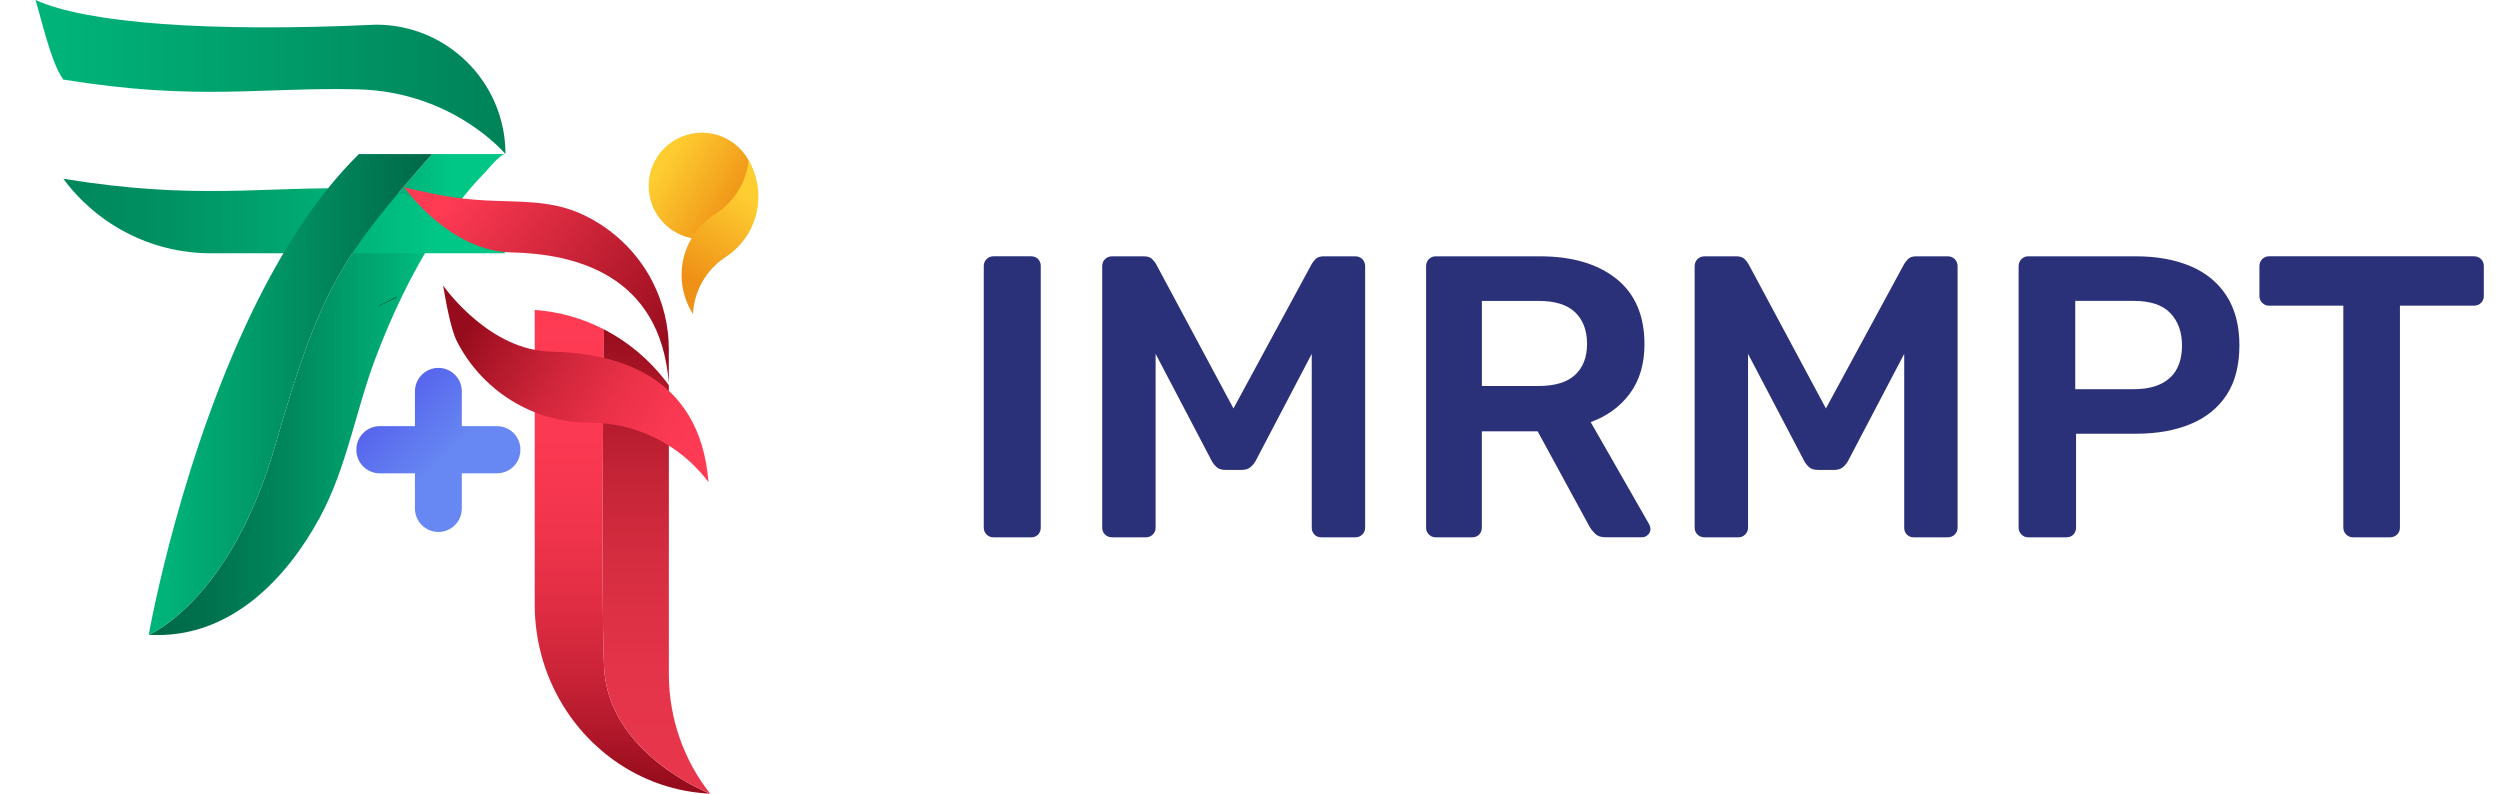 <svg width="126" height="40" viewBox="0 0 126 40" fill="none" xmlns="http://www.w3.org/2000/svg">
<g clip-path="url(#clip0_2016_4938)">
<path d="M50.067 27.081C49.933 27.081 49.818 27.034 49.723 26.939C49.628 26.845 49.582 26.73 49.582 26.595V13.403C49.582 13.268 49.629 13.154 49.723 13.059C49.818 12.965 49.933 12.917 50.067 12.917H51.969C52.117 12.917 52.235 12.964 52.323 13.059C52.41 13.154 52.454 13.268 52.454 13.403V26.595C52.454 26.73 52.41 26.844 52.323 26.939C52.235 27.034 52.117 27.081 51.969 27.081H50.067Z" fill="#2A3179"/>
<path d="M56.056 27.081C55.908 27.081 55.787 27.034 55.692 26.939C55.597 26.845 55.551 26.73 55.551 26.595V13.424C55.551 13.276 55.598 13.155 55.692 13.06C55.787 12.966 55.908 12.918 56.056 12.918H57.654C57.843 12.918 57.985 12.968 58.08 13.069C58.173 13.171 58.235 13.248 58.262 13.302L62.167 20.585L66.112 13.302C66.139 13.248 66.2 13.171 66.294 13.069C66.388 12.968 66.53 12.918 66.719 12.918H68.297C68.445 12.918 68.567 12.965 68.661 13.06C68.756 13.155 68.803 13.276 68.803 13.424V26.595C68.803 26.73 68.756 26.844 68.661 26.939C68.567 27.034 68.445 27.081 68.297 27.081H66.598C66.449 27.081 66.331 27.034 66.244 26.939C66.156 26.845 66.112 26.73 66.112 26.595V17.835L63.28 23.237C63.213 23.358 63.125 23.463 63.017 23.551C62.908 23.639 62.767 23.683 62.592 23.683H61.763C61.573 23.683 61.429 23.639 61.328 23.551C61.227 23.463 61.143 23.358 61.075 23.237L58.243 17.835V26.595C58.243 26.73 58.196 26.844 58.101 26.939C58.006 27.034 57.891 27.081 57.757 27.081H56.057H56.056Z" fill="#2A3179"/>
<path d="M72.36 27.081C72.226 27.081 72.111 27.034 72.016 26.939C71.921 26.845 71.875 26.73 71.875 26.595V13.424C71.875 13.276 71.922 13.155 72.016 13.06C72.111 12.966 72.226 12.918 72.36 12.918H77.601C79.233 12.918 80.52 13.296 81.465 14.051C82.408 14.806 82.881 15.905 82.881 17.348C82.881 18.346 82.634 19.176 82.143 19.837C81.65 20.498 80.993 20.978 80.17 21.273L83.123 26.433C83.163 26.514 83.184 26.587 83.184 26.655C83.184 26.776 83.14 26.877 83.052 26.958C82.965 27.039 82.867 27.079 82.759 27.079H80.917C80.688 27.079 80.513 27.018 80.391 26.897C80.27 26.776 80.175 26.655 80.108 26.533L77.497 21.738H74.685V26.594C74.685 26.728 74.641 26.843 74.553 26.938C74.465 27.033 74.348 27.08 74.2 27.08H72.358L72.36 27.081ZM74.687 19.454H77.54C78.362 19.454 78.976 19.269 79.381 18.898C79.785 18.527 79.987 18.004 79.987 17.33C79.987 16.657 79.788 16.127 79.391 15.743C78.993 15.358 78.376 15.166 77.54 15.166H74.687V19.455V19.454Z" fill="#2A3179"/>
<path d="M85.917 27.081C85.768 27.081 85.646 27.034 85.552 26.939C85.457 26.845 85.41 26.73 85.41 26.595V13.424C85.41 13.276 85.457 13.155 85.552 13.06C85.647 12.965 85.768 12.918 85.917 12.918H87.515C87.703 12.918 87.846 12.968 87.939 13.069C88.034 13.171 88.094 13.248 88.121 13.302L92.026 20.585L95.972 13.302C95.998 13.248 96.059 13.171 96.154 13.069C96.248 12.968 96.39 12.918 96.578 12.918H98.156C98.305 12.918 98.426 12.965 98.521 13.06C98.614 13.155 98.663 13.276 98.663 13.424V26.595C98.663 26.73 98.615 26.844 98.521 26.939C98.426 27.034 98.305 27.081 98.156 27.081H96.457C96.308 27.081 96.191 27.034 96.103 26.939C96.015 26.845 95.972 26.73 95.972 26.595V17.835L93.139 23.237C93.072 23.358 92.985 23.463 92.876 23.551C92.768 23.639 92.627 23.683 92.451 23.683H91.621C91.432 23.683 91.287 23.639 91.186 23.551C91.085 23.463 91.001 23.358 90.934 23.237L88.101 17.835V26.595C88.101 26.73 88.054 26.844 87.959 26.939C87.864 27.034 87.75 27.081 87.615 27.081H85.915H85.917Z" fill="#2A3179"/>
<path d="M102.225 27.081C102.09 27.081 101.975 27.034 101.88 26.939C101.786 26.845 101.738 26.73 101.738 26.595V13.424C101.738 13.276 101.786 13.155 101.88 13.06C101.975 12.965 102.089 12.918 102.225 12.918H107.647C108.699 12.918 109.616 13.083 110.398 13.414C111.181 13.744 111.787 14.243 112.219 14.911C112.65 15.578 112.866 16.411 112.866 17.409C112.866 18.407 112.65 19.254 112.219 19.908C111.787 20.563 111.179 21.051 110.398 21.375C109.616 21.698 108.699 21.86 107.647 21.86H104.633V26.594C104.633 26.728 104.588 26.843 104.501 26.938C104.414 27.033 104.296 27.08 104.147 27.08H102.225V27.081ZM104.592 19.615H107.545C108.327 19.615 108.927 19.43 109.345 19.059C109.763 18.689 109.973 18.139 109.973 17.41C109.973 16.737 109.777 16.193 109.386 15.782C108.995 15.37 108.381 15.165 107.545 15.165H104.592V19.615Z" fill="#2A3179"/>
<path d="M118.591 27.081C118.456 27.081 118.341 27.034 118.247 26.939C118.152 26.845 118.104 26.73 118.104 26.595V15.407H114.361C114.227 15.407 114.112 15.359 114.017 15.265C113.922 15.171 113.875 15.056 113.875 14.92V13.423C113.875 13.275 113.922 13.154 114.017 13.059C114.112 12.964 114.226 12.917 114.361 12.917H124.68C124.828 12.917 124.949 12.964 125.044 13.059C125.138 13.154 125.185 13.275 125.185 13.423V14.92C125.185 15.055 125.138 15.17 125.044 15.265C124.949 15.359 124.828 15.407 124.68 15.407H120.957V26.595C120.957 26.73 120.909 26.844 120.815 26.939C120.72 27.034 120.599 27.081 120.45 27.081H118.589H118.591Z" fill="#2A3179"/>
<path d="M35.792 40C32.785 39.863 30.15 38.247 28.557 35.839C27.542 34.307 26.949 32.456 26.949 30.462V15.62C28.197 15.708 29.377 16.053 30.441 16.601C30.432 17.117 30.28 29.208 30.441 33.556C30.604 38.012 35.792 40.001 35.792 40.001V40Z" fill="url(#paint0_linear_2016_4938)"/>
<path d="M35.792 40C35.792 40 30.603 38.011 30.44 33.555C30.28 29.207 30.432 17.116 30.44 16.6C31.642 17.219 32.692 18.1 33.525 19.17C33.589 19.251 33.651 19.333 33.711 19.415V33.966C33.711 36.255 34.492 38.354 35.793 40H35.792Z" fill="url(#paint1_linear_2016_4938)"/>
<path d="M25.476 7.765C25.204 7.765 24.604 8.526 24.44 8.694C23.484 9.669 22.663 10.776 21.93 11.926C20.699 13.857 19.72 15.943 18.913 18.083C17.916 20.733 17.472 23.588 16.113 26.09C14.44 29.173 11.694 32.007 7.953 32.007C7.799 32.007 7.647 32.003 7.496 31.996C7.496 31.996 11.617 30.305 13.897 22.369C16.176 14.435 17.269 12.889 21.776 7.765H25.475H25.476Z" fill="url(#paint2_linear_2016_4938)"/>
<path d="M25.476 7.765C25.476 7.765 22.863 4.627 18.054 4.503C13.243 4.381 9.934 5.109 3.192 4.01C2.578 3.183 2.1 1.006 1.789 0C4.347 1.166 10.53 1.638 18.954 1.243C22.556 1.243 25.476 4.163 25.476 7.765Z" fill="url(#paint3_linear_2016_4938)"/>
<g filter="url(#filter0_d_2016_4938)">
<path d="M25.476 7.765H10.636C7.584 7.765 4.878 6.289 3.191 4.01C9.934 5.109 13.243 4.381 18.054 4.503C22.862 4.626 25.476 7.765 25.476 7.765Z" fill="url(#paint4_linear_2016_4938)"/>
</g>
<path d="M21.776 7.765C17.269 12.889 16.176 14.436 13.897 22.369C11.617 30.305 7.496 31.996 7.496 31.996C7.557 31.648 9.181 22.677 13.052 15.018C14.435 12.282 16.103 9.714 18.091 7.765H21.776Z" fill="url(#paint5_linear_2016_4938)"/>
<path d="M19.541 15.206C19.537 15.198 19.532 15.195 19.531 15.193" stroke="black" stroke-miterlimit="10"/>
<g filter="url(#filter1_d_2016_4938)">
<path d="M33.708 19.3C33.66 19.236 33.611 19.171 33.558 19.108C32.288 17.525 30.387 16.469 28.236 16.32C28.063 16.307 27.889 16.302 27.713 16.302C24.795 16.302 22.267 14.635 21.029 12.203C20.7 11.556 20.462 10.126 20.332 9.389C20.332 9.389 20.332 9.389 20.334 9.392C20.334 9.396 20.338 9.399 20.341 9.402C20.341 9.402 20.341 9.404 20.345 9.405C20.516 9.648 22.728 12.659 25.767 12.721C28.934 12.787 33.272 13.805 33.709 19.301L33.708 19.3Z" fill="url(#paint6_linear_2016_4938)"/>
</g>
<path d="M33.708 17.615V19.301C33.27 13.805 28.933 12.787 25.766 12.721C22.727 12.659 20.515 9.648 20.344 9.405C20.448 9.49 21.192 9.624 21.29 9.648C21.63 9.728 21.973 9.798 22.318 9.859C23.016 9.98 23.722 10.059 24.431 10.099C26.061 10.191 27.675 10.072 29.209 10.742C30.485 11.299 31.594 12.214 32.385 13.36C32.575 13.635 32.747 13.922 32.897 14.221C33.416 15.241 33.709 16.393 33.709 17.616L33.708 17.615Z" fill="url(#paint7_linear_2016_4938)"/>
<path d="M35.376 12.056C36.859 12.056 38.061 10.854 38.061 9.372C38.061 7.889 36.859 6.687 35.376 6.687C33.894 6.687 32.691 7.889 32.691 9.372C32.691 10.854 33.894 12.056 35.376 12.056Z" fill="url(#paint8_linear_2016_4938)"/>
<path d="M38.223 9.908C38.223 10.016 38.219 10.122 38.209 10.228C38.111 11.357 37.496 12.34 36.602 12.937C36.577 12.953 36.553 12.968 36.528 12.984C35.605 13.607 34.984 14.642 34.928 15.826C34.563 15.259 34.352 14.585 34.352 13.859C34.352 13.751 34.356 13.644 34.365 13.539C34.463 12.417 35.071 11.44 35.956 10.843C35.958 10.841 35.96 10.839 35.962 10.838C36.021 10.804 36.079 10.767 36.136 10.729C36.138 10.728 36.14 10.726 36.142 10.725C37.014 10.136 37.618 9.178 37.728 8.077C38.043 8.615 38.223 9.24 38.223 9.909V9.908Z" fill="url(#paint9_linear_2016_4938)"/>
<path d="M26.228 22.659V22.676C26.228 23.1 26.005 23.473 25.669 23.68C25.488 23.791 25.275 23.856 25.048 23.856H23.276V25.629C23.276 25.852 23.214 26.06 23.106 26.239C23.058 26.32 22.998 26.396 22.93 26.463C22.717 26.678 22.421 26.811 22.095 26.811C21.442 26.811 20.913 26.281 20.913 25.629V23.856H19.141C18.489 23.856 17.961 23.329 17.961 22.676V22.659C17.961 22.006 18.489 21.478 19.141 21.478H20.913V19.724C20.913 19.398 21.045 19.102 21.259 18.889C21.473 18.674 21.769 18.542 22.095 18.542C22.747 18.542 23.276 19.071 23.276 19.724V21.478H25.048C25.701 21.478 26.228 22.006 26.228 22.659Z" fill="url(#paint10_linear_2016_4938)"/>
</g>
<defs>
<filter id="filter0_d_2016_4938" x="-16.809" y="-10.99" width="62.285" height="43.755" filterUnits="userSpaceOnUse" color-interpolation-filters="sRGB">
<feFlood flood-opacity="0" result="BackgroundImageFix"/>
<feColorMatrix in="SourceAlpha" type="matrix" values="0 0 0 0 0 0 0 0 0 0 0 0 0 0 0 0 0 0 127 0" result="hardAlpha"/>
<feOffset dy="5"/>
<feGaussianBlur stdDeviation="10"/>
<feColorMatrix type="matrix" values="0 0 0 0 0 0 0 0 0 0 0 0 0 0 0 0 0 0 0.5 0"/>
<feBlend mode="normal" in2="BackgroundImageFix" result="effect1_dropShadow_2016_4938"/>
<feBlend mode="normal" in="SourceGraphic" in2="effect1_dropShadow_2016_4938" result="shape"/>
</filter>
<filter id="filter1_d_2016_4938" x="12.332" y="4.389" width="33.375" height="29.913" filterUnits="userSpaceOnUse" color-interpolation-filters="sRGB">
<feFlood flood-opacity="0" result="BackgroundImageFix"/>
<feColorMatrix in="SourceAlpha" type="matrix" values="0 0 0 0 0 0 0 0 0 0 0 0 0 0 0 0 0 0 127 0" result="hardAlpha"/>
<feOffset dx="2" dy="5"/>
<feGaussianBlur stdDeviation="5"/>
<feColorMatrix type="matrix" values="0 0 0 0 0 0 0 0 0 0 0 0 0 0 0 0 0 0 0.5 0"/>
<feBlend mode="normal" in2="BackgroundImageFix" result="effect1_dropShadow_2016_4938"/>
<feBlend mode="normal" in="SourceGraphic" in2="effect1_dropShadow_2016_4938" result="shape"/>
</filter>
<linearGradient id="paint0_linear_2016_4938" x1="31.371" y1="39.479" x2="31.371" y2="15.629" gradientUnits="userSpaceOnUse">
<stop stop-color="#960C1C"/>
<stop offset="0.1" stop-color="#AF1729"/>
<stop offset="0.24" stop-color="#CC2439"/>
<stop offset="0.39" stop-color="#E22E44"/>
<stop offset="0.56" stop-color="#F2354D"/>
<stop offset="0.74" stop-color="#FC3952"/>
<stop offset="1" stop-color="#FF3B54"/>
</linearGradient>
<linearGradient id="paint1_linear_2016_4938" x1="33.08" y1="16.302" x2="33.08" y2="39.085" gradientUnits="userSpaceOnUse">
<stop stop-color="#960C1C"/>
<stop offset="0.13" stop-color="#A91627"/>
<stop offset="0.34" stop-color="#C52437"/>
<stop offset="0.56" stop-color="#D82E42"/>
<stop offset="0.77" stop-color="#E43449"/>
<stop offset="1" stop-color="#E8374C"/>
</linearGradient>
<linearGradient id="paint2_linear_2016_4938" x1="7.497" y1="19.886" x2="25.476" y2="19.886" gradientUnits="userSpaceOnUse">
<stop stop-color="#006847"/>
<stop offset="0.15" stop-color="#00704C"/>
<stop offset="0.39" stop-color="#00875C"/>
<stop offset="0.68" stop-color="#00AD75"/>
<stop offset="0.85" stop-color="#00C786"/>
</linearGradient>
<linearGradient id="paint3_linear_2016_4938" x1="1.789" y1="3.882" x2="25.476" y2="3.882" gradientUnits="userSpaceOnUse">
<stop offset="0.06" stop-color="#00B379"/>
<stop offset="1" stop-color="#008258"/>
</linearGradient>
<linearGradient id="paint4_linear_2016_4938" x1="3.191" y1="5.888" x2="25.476" y2="5.888" gradientUnits="userSpaceOnUse">
<stop stop-color="#00875C"/>
<stop offset="0.2" stop-color="#008F61"/>
<stop offset="0.51" stop-color="#00A670"/>
<stop offset="0.85" stop-color="#00C786"/>
</linearGradient>
<linearGradient id="paint5_linear_2016_4938" x1="7.496" y1="19.881" x2="21.776" y2="19.881" gradientUnits="userSpaceOnUse">
<stop offset="0.06" stop-color="#00B379"/>
<stop offset="1" stop-color="#006847"/>
</linearGradient>
<linearGradient id="paint6_linear_2016_4938" x1="21.719" y1="11.2" x2="33.142" y2="18.161" gradientUnits="userSpaceOnUse">
<stop stop-color="#960C1C"/>
<stop offset="0.14" stop-color="#AD1628"/>
<stop offset="0.39" stop-color="#D0263B"/>
<stop offset="0.62" stop-color="#EA3148"/>
<stop offset="0.83" stop-color="#F93851"/>
<stop offset="1" stop-color="#FF3B54"/>
</linearGradient>
<linearGradient id="paint7_linear_2016_4938" x1="23.409" y1="9.007" x2="33.816" y2="17.392" gradientUnits="userSpaceOnUse">
<stop stop-color="#FF3B54"/>
<stop offset="1" stop-color="#960C1C"/>
</linearGradient>
<linearGradient id="paint8_linear_2016_4938" x1="33.405" y1="8.14" x2="37.23" y2="10.531" gradientUnits="userSpaceOnUse">
<stop stop-color="#FECE31"/>
<stop offset="1" stop-color="#EF9116"/>
</linearGradient>
<linearGradient id="paint9_linear_2016_4938" x1="37.621" y1="9.812" x2="34.526" y2="14.619" gradientUnits="userSpaceOnUse">
<stop stop-color="#FECE31"/>
<stop offset="0.88" stop-color="#EF9116"/>
</linearGradient>
<linearGradient id="paint10_linear_2016_4938" x1="24.407" y1="25.001" x2="19.791" y2="20.343" gradientUnits="userSpaceOnUse">
<stop offset="0.41" stop-color="#6788F2"/>
<stop offset="1" stop-color="#5765ED"/>
</linearGradient>
<clipPath id="clip0_2016_4938">
<rect width="125.188" height="40" fill="white"/>
</clipPath>
</defs>
</svg>
